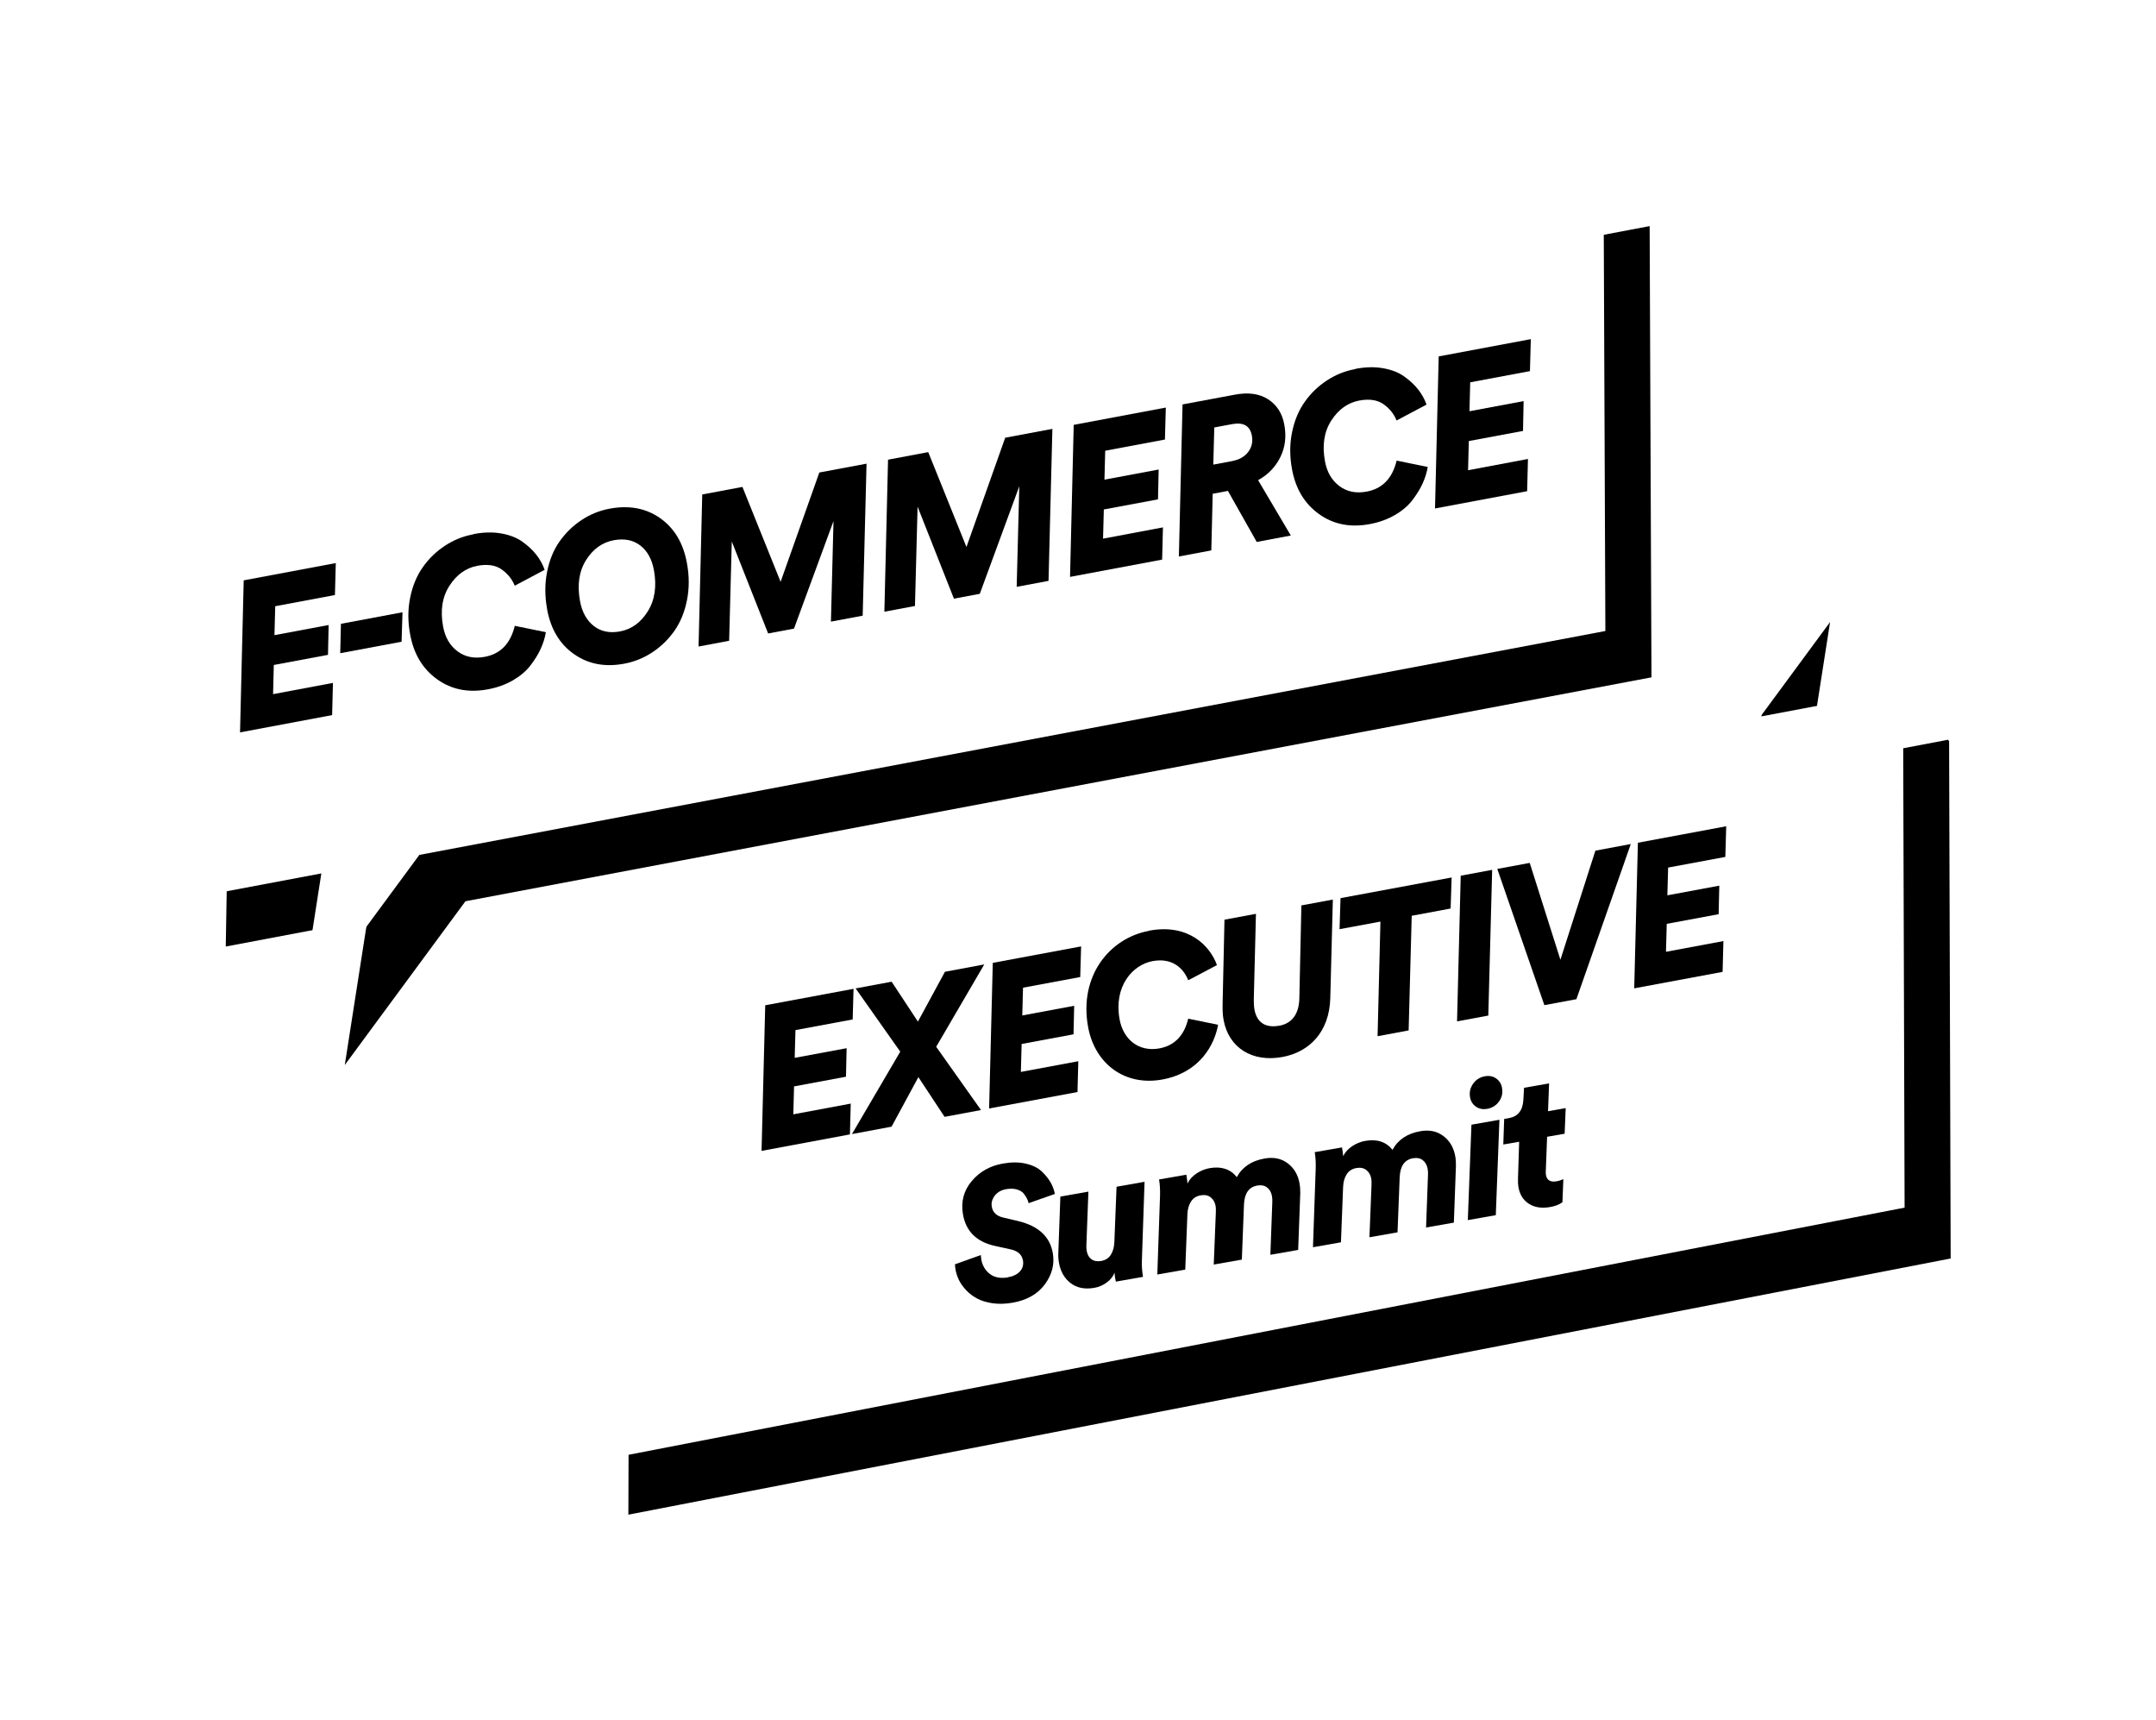 <svg width="84" height="67" viewBox="0 0 84 67" fill="none" xmlns="http://www.w3.org/2000/svg">
<g filter="url(#filter0_d_6601_56287)">
<path d="M75.939 28.846L75.905 28.852V28.814L70.423 29.854L71.302 24.23L66.628 30.573L25.599 38.348L24.544 39.044L24.482 59L76 49.021L75.939 28.846Z" fill="black"/>
</g>
<g filter="url(#filter1_d_6601_56287)">
<path d="M64.272 8.807L9.096 19.263L8.796 36.87L14.316 35.827L13.433 41.485L18.134 35.106L64.343 26.384L64.272 8.807Z" fill="black"/>
</g>
<path d="M62.476 7L7.297 17.456L7 35.062L12.52 34.022L11.637 39.678L16.338 33.301L62.547 24.579L62.476 7Z" fill="white"/>
<path d="M22.685 57.017L74.205 47.04L74.144 26.863L68.623 27.905L69.504 22.25L64.805 28.626L22.748 37.061L22.685 57.017Z" fill="white"/>
<path d="M39.259 49.755C39.475 49.718 39.633 49.641 39.74 49.522C39.845 49.404 39.883 49.264 39.856 49.1C39.817 48.879 39.667 48.737 39.404 48.673L38.766 48.532C38.049 48.375 37.634 47.966 37.518 47.302C37.434 46.812 37.545 46.381 37.856 46.011C38.167 45.639 38.576 45.409 39.082 45.322C39.411 45.265 39.708 45.265 39.969 45.327C40.23 45.388 40.437 45.489 40.587 45.63C40.737 45.772 40.852 45.917 40.936 46.063C41.018 46.209 41.072 46.358 41.097 46.508L40.074 46.867C40.065 46.814 40.047 46.759 40.019 46.702C39.992 46.645 39.949 46.579 39.892 46.502C39.836 46.426 39.745 46.369 39.622 46.333C39.499 46.296 39.361 46.294 39.202 46.321C39.007 46.355 38.857 46.442 38.755 46.577C38.653 46.714 38.614 46.858 38.642 47.006C38.68 47.227 38.828 47.366 39.084 47.426L39.663 47.562C40.455 47.752 40.907 48.167 41.018 48.81C41.093 49.239 40.991 49.643 40.712 50.024C40.432 50.405 40.013 50.645 39.454 50.743C39.177 50.791 38.919 50.8 38.682 50.766C38.444 50.734 38.244 50.672 38.079 50.585C37.913 50.499 37.768 50.389 37.645 50.259C37.523 50.129 37.427 49.997 37.361 49.86C37.296 49.723 37.25 49.584 37.227 49.445C37.214 49.374 37.209 49.308 37.207 49.248L38.217 48.886C38.217 48.936 38.222 48.993 38.231 49.054C38.272 49.289 38.38 49.477 38.558 49.618C38.735 49.757 38.968 49.805 39.261 49.76L39.259 49.755Z" fill="black"/>
<path d="M41.316 46.609L42.405 46.417L42.326 48.519C42.326 48.594 42.328 48.663 42.339 48.724C42.364 48.872 42.428 48.982 42.526 49.053C42.623 49.123 42.752 49.144 42.909 49.117C43.072 49.087 43.195 49.009 43.279 48.877C43.363 48.745 43.408 48.58 43.417 48.38L43.502 46.226L44.593 46.034L44.489 49.098C44.48 49.304 44.496 49.516 44.532 49.737L43.477 49.922C43.468 49.895 43.458 49.853 43.449 49.801C43.44 49.748 43.431 49.673 43.424 49.575C43.368 49.723 43.263 49.851 43.118 49.958C42.97 50.066 42.812 50.134 42.639 50.164C42.267 50.23 41.958 50.168 41.713 49.981C41.468 49.794 41.316 49.527 41.257 49.18C41.234 49.055 41.227 48.925 41.234 48.79L41.313 46.607L41.316 46.609Z" fill="black"/>
<path d="M48.379 49.066L47.289 49.258L47.371 47.209C47.376 47.125 47.371 47.047 47.362 46.981C47.337 46.833 47.271 46.718 47.169 46.639C47.067 46.559 46.938 46.534 46.779 46.561C46.615 46.591 46.493 46.668 46.406 46.798C46.32 46.928 46.272 47.09 46.263 47.291L46.179 49.454L45.09 49.646L45.197 46.552C45.201 46.328 45.19 46.125 45.158 45.943L46.22 45.758C46.25 45.927 46.263 46.041 46.266 46.1C46.343 45.943 46.459 45.813 46.62 45.708C46.779 45.603 46.949 45.534 47.13 45.502C47.584 45.423 47.938 45.539 48.188 45.852C48.401 45.457 48.762 45.215 49.275 45.126C49.625 45.065 49.925 45.126 50.172 45.315C50.422 45.502 50.576 45.769 50.635 46.114C50.653 46.214 50.66 46.335 50.66 46.474L50.578 48.688L49.495 48.877L49.57 46.835C49.575 46.755 49.571 46.675 49.559 46.6C49.534 46.452 49.471 46.337 49.371 46.258C49.271 46.178 49.142 46.153 48.985 46.18C48.66 46.237 48.488 46.481 48.467 46.91L48.383 49.073L48.379 49.066Z" fill="black"/>
<path d="M54.447 48.003L53.355 48.195L53.436 46.146C53.441 46.062 53.436 45.984 53.427 45.918C53.402 45.77 53.337 45.656 53.234 45.576C53.132 45.496 53.003 45.471 52.844 45.498C52.681 45.528 52.558 45.605 52.472 45.735C52.386 45.865 52.338 46.03 52.329 46.228L52.245 48.391L51.155 48.583L51.262 45.489C51.267 45.265 51.255 45.062 51.223 44.88L52.286 44.695C52.315 44.864 52.329 44.978 52.331 45.037C52.408 44.88 52.526 44.75 52.685 44.645C52.844 44.54 53.014 44.471 53.196 44.44C53.65 44.36 54.002 44.476 54.254 44.789C54.467 44.394 54.828 44.152 55.341 44.063C55.69 44.002 55.99 44.063 56.237 44.252C56.487 44.44 56.641 44.706 56.7 45.051C56.719 45.151 56.725 45.272 56.725 45.411L56.644 47.624L55.561 47.814L55.636 45.772C55.643 45.692 55.636 45.612 55.624 45.537C55.6 45.389 55.536 45.275 55.436 45.195C55.336 45.115 55.207 45.09 55.05 45.117C54.726 45.174 54.553 45.418 54.533 45.847L54.449 48.008L54.447 48.003Z" fill="black"/>
<path d="M58.278 47.334L57.188 47.526L57.329 43.81L58.419 43.618L58.278 47.334ZM57.275 42.74C57.241 42.548 57.282 42.372 57.395 42.212C57.508 42.053 57.663 41.957 57.858 41.923C58.026 41.893 58.171 41.923 58.294 42.01C58.416 42.096 58.494 42.219 58.521 42.379C58.555 42.58 58.514 42.76 58.398 42.913C58.282 43.068 58.128 43.162 57.938 43.194C57.774 43.221 57.631 43.194 57.504 43.107C57.379 43.02 57.302 42.897 57.275 42.74Z" fill="black"/>
<path d="M60.277 44.28L60.225 45.642C60.225 45.701 60.227 45.742 60.232 45.767C60.268 45.975 60.407 46.057 60.652 46.014C60.733 46 60.82 45.972 60.91 45.931L60.874 46.83C60.752 46.922 60.593 46.983 60.398 47.017C60.068 47.075 59.791 47.033 59.569 46.892C59.347 46.751 59.21 46.532 59.16 46.239C59.145 46.153 59.14 46.048 59.142 45.922L59.188 44.474L58.57 44.581L58.604 43.586L58.777 43.556C59.136 43.495 59.326 43.26 59.351 42.854L59.378 42.372L60.354 42.201L60.313 43.285L61.001 43.164L60.96 44.161L60.279 44.28H60.277Z" fill="black"/>
<path d="M29.671 44.832L29.814 39.158L33.255 38.517L33.221 39.71L30.992 40.125L30.962 41.206L32.985 40.83L32.96 41.941L30.937 42.318L30.908 43.406L33.146 42.988L33.114 44.188L29.673 44.83L29.671 44.832Z" fill="black"/>
<path d="M34.735 43.887L33.193 44.175L35.075 40.965L33.336 38.501L34.739 38.24L35.763 39.794L36.816 37.853L38.348 37.567L36.475 40.775L38.221 43.239L36.802 43.504L35.781 41.957L34.735 43.889V43.887Z" fill="black"/>
<path d="M38.537 43.18L38.68 37.506L42.121 36.865L42.087 38.058L39.858 38.473L39.829 39.555L41.851 39.178L41.826 40.289L39.804 40.666L39.774 41.754L42.012 41.337L41.98 42.537L38.539 43.178L38.537 43.18Z" fill="black"/>
<path d="M44.775 36.251C46.323 35.964 47.153 36.861 47.414 37.593L46.295 38.184C46.145 37.798 45.742 37.283 44.906 37.438C44.116 37.584 43.385 38.43 43.621 39.708C43.764 40.486 44.364 40.988 45.176 40.837C45.957 40.691 46.2 40.073 46.295 39.68L47.458 39.918C47.326 40.666 46.77 41.775 45.29 42.049C43.826 42.32 42.657 41.44 42.394 40.007C42.024 37.997 43.254 36.541 44.747 36.263L44.777 36.249L44.775 36.251Z" fill="black"/>
<path d="M51.929 35.04L51.829 38.891C51.79 40.189 51.025 40.976 49.968 41.172C48.787 41.391 47.873 40.814 47.673 39.735C47.627 39.489 47.632 39.297 47.636 39.016L47.707 35.824L48.933 35.596L48.851 38.854C48.846 39.046 48.855 39.228 48.876 39.329C48.96 39.783 49.257 40.063 49.854 39.952C50.328 39.863 50.612 39.507 50.624 38.884L50.703 35.268L51.929 35.04Z" fill="black"/>
<path d="M55.002 35.669L54.882 40.137L53.672 40.363L53.783 35.898L52.19 36.194L52.228 34.985L56.557 34.18L56.518 35.389L55.002 35.672V35.669Z" fill="black"/>
<path d="M56.768 39.785L56.911 34.111L58.136 33.883L57.986 39.559L56.768 39.785Z" fill="black"/>
<path d="M60.794 37.388L62.158 33.135L63.538 32.877L61.418 38.921L60.17 39.153L58.336 33.847L59.6 33.612L60.796 37.388H60.794Z" fill="black"/>
<path d="M63.671 38.501L63.814 32.827L67.255 32.185L67.221 33.379L64.992 33.794L64.962 34.875L66.985 34.499L66.96 35.61L64.938 35.986L64.908 37.075L67.146 36.657L67.114 37.857L63.673 38.498L63.671 38.501Z" fill="black"/>
<path d="M12.94 27.855L9.352 28.528L9.495 22.606L13.083 21.933L13.049 23.178L10.723 23.614L10.693 24.741L12.804 24.346L12.779 25.508L10.668 25.902L10.639 27.039L12.972 26.601L12.94 27.853V27.855Z" fill="black"/>
<path d="M15.646 24.997L13.256 25.444L13.283 24.299L15.682 23.849L15.646 24.994V24.997Z" fill="black"/>
<path d="M18.435 20.815L18.465 20.801C18.848 20.73 19.205 20.721 19.532 20.78C19.858 20.837 20.133 20.945 20.351 21.1C20.569 21.255 20.753 21.426 20.896 21.608C21.039 21.793 21.148 21.987 21.22 22.197L20.054 22.815C19.952 22.558 19.779 22.346 19.543 22.179C19.305 22.012 18.991 21.967 18.603 22.038C18.156 22.122 17.791 22.382 17.512 22.815C17.23 23.251 17.148 23.78 17.264 24.408C17.341 24.825 17.527 25.145 17.823 25.368C18.117 25.59 18.472 25.663 18.889 25.585C19.502 25.471 19.89 25.067 20.056 24.378L21.268 24.625C21.232 24.841 21.166 25.056 21.068 25.268C20.973 25.48 20.839 25.697 20.671 25.916C20.503 26.137 20.276 26.329 19.988 26.498C19.702 26.664 19.375 26.783 19.007 26.851C18.252 26.993 17.593 26.863 17.033 26.461C16.472 26.06 16.122 25.48 15.982 24.725C15.886 24.216 15.886 23.733 15.982 23.274C16.075 22.815 16.24 22.421 16.477 22.088C16.712 21.755 16.998 21.479 17.337 21.257C17.673 21.036 18.038 20.888 18.433 20.815H18.435Z" fill="black"/>
<path d="M21.318 23.735C21.223 23.226 21.223 22.743 21.314 22.282C21.404 21.821 21.566 21.426 21.799 21.093C22.033 20.762 22.317 20.484 22.653 20.26C22.989 20.037 23.354 19.888 23.749 19.815C24.512 19.672 25.168 19.795 25.719 20.183C26.271 20.571 26.618 21.15 26.761 21.921C26.857 22.43 26.857 22.914 26.766 23.375C26.675 23.835 26.512 24.232 26.28 24.568C26.046 24.901 25.76 25.181 25.422 25.405C25.084 25.629 24.716 25.779 24.321 25.852C23.57 25.994 22.916 25.868 22.362 25.478C21.806 25.088 21.459 24.509 21.316 23.737L21.318 23.735ZM25.477 22.206C25.397 21.777 25.22 21.458 24.943 21.246C24.666 21.034 24.323 20.968 23.913 21.043C23.465 21.127 23.105 21.385 22.832 21.819C22.56 22.252 22.483 22.786 22.598 23.416C22.678 23.845 22.857 24.166 23.134 24.383C23.411 24.6 23.751 24.671 24.158 24.595C24.605 24.511 24.966 24.251 25.24 23.81C25.515 23.37 25.592 22.836 25.477 22.202V22.206Z" fill="black"/>
<path d="M33.613 23.982L32.374 24.214L32.474 20.297L30.935 24.486L29.927 24.675L28.511 21.091L28.408 24.96L27.217 25.184L27.36 19.261L28.926 18.967L30.413 22.663L31.922 18.405L33.761 18.061L33.611 23.984L33.613 23.982Z" fill="black"/>
<path d="M40.85 22.626L39.611 22.859L39.713 18.941L38.174 23.13L37.166 23.32L35.75 19.735L35.648 23.605L34.456 23.828L34.599 17.906L36.165 17.611L37.654 21.307L39.164 17.05L41.002 16.706L40.852 22.628L40.85 22.626Z" fill="black"/>
<path d="M45.278 21.798L41.69 22.471L41.833 16.549L45.421 15.876L45.387 17.121L43.06 17.557L43.031 18.684L45.142 18.289L45.117 19.451L43.006 19.845L42.976 20.982L45.31 20.543L45.278 21.796V21.798Z" fill="black"/>
<path d="M48.962 21.107L47.841 19.122L47.248 19.234L47.194 21.44L45.93 21.677L46.073 15.754L48.111 15.373C48.638 15.275 49.071 15.335 49.409 15.554C49.748 15.773 49.959 16.104 50.038 16.541C50.124 17.002 50.072 17.422 49.884 17.805C49.695 18.189 49.407 18.488 49.017 18.704L50.292 20.86L48.958 21.111L48.962 21.107ZM47.271 18.098L47.991 17.963C48.279 17.908 48.492 17.79 48.631 17.605C48.772 17.42 48.817 17.208 48.774 16.968C48.703 16.587 48.447 16.439 48.004 16.521L47.31 16.651L47.271 18.098Z" fill="black"/>
<path d="M52.794 14.379L52.823 14.365C53.207 14.294 53.563 14.285 53.89 14.344C54.217 14.401 54.492 14.509 54.709 14.664C54.927 14.819 55.111 14.99 55.254 15.172C55.397 15.357 55.506 15.551 55.579 15.761L54.412 16.379C54.31 16.122 54.137 15.909 53.901 15.743C53.663 15.576 53.35 15.531 52.962 15.601C52.514 15.686 52.149 15.946 51.87 16.379C51.588 16.815 51.507 17.345 51.623 17.972C51.7 18.389 51.886 18.709 52.181 18.932C52.476 19.154 52.83 19.227 53.248 19.149C53.861 19.035 54.249 18.631 54.414 17.942L55.626 18.189C55.59 18.405 55.524 18.62 55.427 18.832C55.331 19.044 55.197 19.261 55.029 19.48C54.861 19.701 54.635 19.893 54.346 20.062C54.06 20.228 53.733 20.347 53.366 20.415C52.61 20.557 51.952 20.427 51.391 20.025C50.83 19.624 50.481 19.044 50.34 18.289C50.245 17.78 50.245 17.297 50.34 16.838C50.433 16.379 50.599 15.985 50.835 15.652C51.071 15.319 51.357 15.043 51.695 14.821C52.031 14.6 52.397 14.451 52.791 14.379H52.794Z" fill="black"/>
<path d="M59.499 19.133L55.91 19.806L56.053 13.883L59.642 13.21L59.608 14.456L57.281 14.892L57.252 16.019L59.362 15.624L59.338 16.786L57.227 17.18L57.197 18.317L59.531 17.878L59.499 19.131V19.133Z" fill="black"/>
<defs>
<filter id="filter0_d_6601_56287" x="16.482" y="16.23" width="67.518" height="50.77" filterUnits="userSpaceOnUse" color-interpolation-filters="sRGB">
<feFlood flood-opacity="0" result="BackgroundImageFix"/>
<feColorMatrix in="SourceAlpha" type="matrix" values="0 0 0 0 0 0 0 0 0 0 0 0 0 0 0 0 0 0 127 0" result="hardAlpha"/>
<feOffset/>
<feGaussianBlur stdDeviation="4"/>
<feColorMatrix type="matrix" values="0 0 0 0 1 0 0 0 0 0.051 0 0 0 0 0.525 0 0 0 0.75 0"/>
<feBlend mode="normal" in2="BackgroundImageFix" result="effect1_dropShadow_6601_56287"/>
<feBlend mode="normal" in="SourceGraphic" in2="effect1_dropShadow_6601_56287" result="shape"/>
</filter>
<filter id="filter1_d_6601_56287" x="0.796" y="0.807" width="71.547" height="48.678" filterUnits="userSpaceOnUse" color-interpolation-filters="sRGB">
<feFlood flood-opacity="0" result="BackgroundImageFix"/>
<feColorMatrix in="SourceAlpha" type="matrix" values="0 0 0 0 0 0 0 0 0 0 0 0 0 0 0 0 0 0 127 0" result="hardAlpha"/>
<feOffset/>
<feGaussianBlur stdDeviation="4"/>
<feColorMatrix type="matrix" values="0 0 0 0 1 0 0 0 0 0.051 0 0 0 0 0.525 0 0 0 0.75 0"/>
<feBlend mode="normal" in2="BackgroundImageFix" result="effect1_dropShadow_6601_56287"/>
<feBlend mode="normal" in="SourceGraphic" in2="effect1_dropShadow_6601_56287" result="shape"/>
</filter>
</defs>
</svg>
